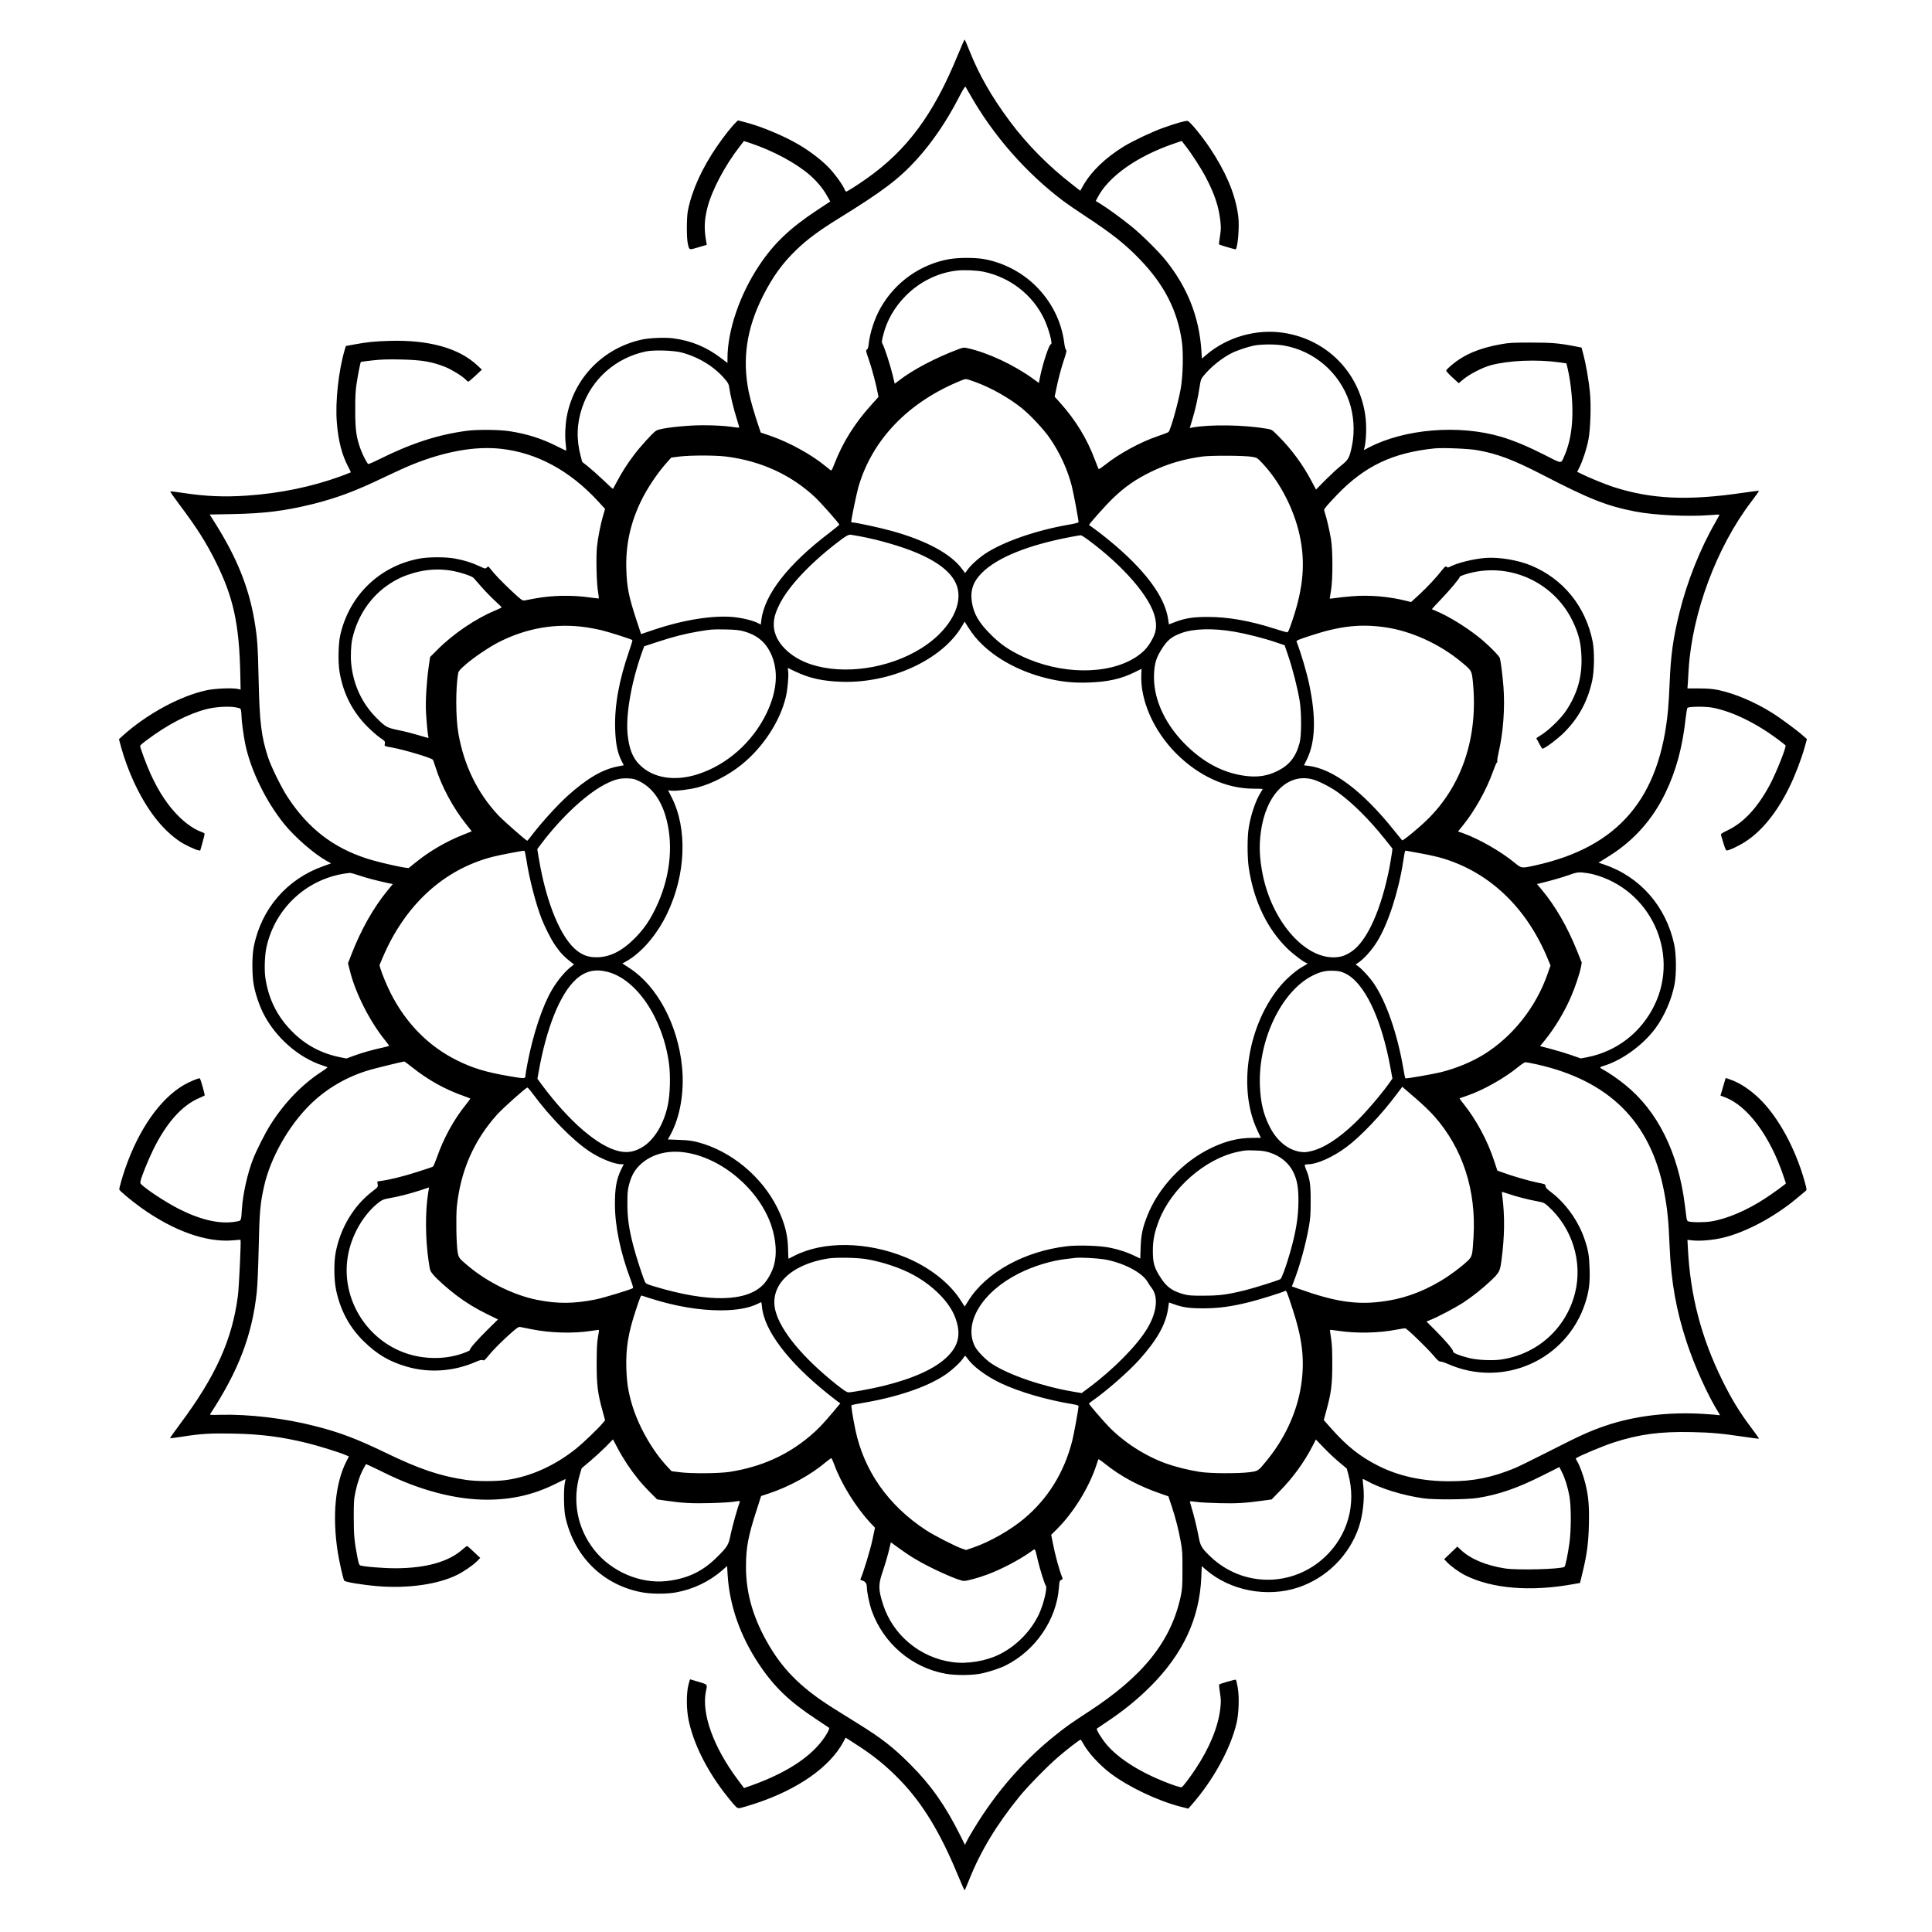 <?xml version="1.0" encoding="UTF-8" standalone="yes"?>
<svg version="1.0" xmlns="http://www.w3.org/2000/svg" width="100mm" height="100mm" viewBox="0 0 2592 2592" preserveAspectRatio="xMidYMid meet">
  <g transform="translate(0,2592) scale(0.1,-0.1)" fill="#000000" stroke="none">
    <path d="M12850 25182 c-325 -795 -679 -1275 -1225 -1659 -126 -89 -259 -173
-272 -173 -6 0 -17 15 -24 33 -28 66 -136 214 -219 298 -97 98 -241 208 -382
292 -199 119 -503 247 -720 304 l-107 28 -31 -30 c-50 -47 -170 -199 -252
-320 -201 -293 -336 -591 -389 -860 -18 -89 -19 -370 -1 -445 20 -88 14 -86
141 -48 l113 33 -6 35 c-32 179 -28 296 15 465 60 233 231 558 431 817 l59 76
97 -32 c301 -102 603 -265 787 -425 93 -81 175 -179 229 -275 l45 -79 -177
-117 c-365 -241 -579 -445 -776 -740 -262 -393 -426 -874 -426 -1250 l0 -60
-84 64 c-199 151 -398 234 -644 267 -105 14 -317 6 -417 -16 -519 -112 -911
-511 -1010 -1028 -21 -112 -28 -263 -16 -366 6 -52 9 -96 8 -97 -1 -2 -63 28
-137 65 -201 100 -395 161 -625 196 -133 21 -426 24 -565 6 -385 -49 -756
-169 -1183 -383 -76 -38 -142 -66 -147 -63 -17 11 -78 129 -104 203 -57 161
-70 256 -70 517 -1 184 4 268 18 358 19 125 51 285 57 291 2 2 73 12 157 21
118 13 205 16 380 12 283 -6 418 -29 600 -102 86 -35 229 -124 271 -169 14
-14 29 -26 35 -26 6 1 49 37 96 81 l85 80 -60 56 c-246 232 -650 345 -1175
330 -210 -6 -301 -16 -477 -48 l-113 -21 -15 -50 c-83 -280 -129 -700 -106
-975 19 -245 67 -431 150 -590 22 -42 39 -78 37 -80 -2 -2 -66 -27 -142 -55
-384 -139 -808 -227 -1252 -257 -299 -21 -554 -10 -850 35 -95 15 -175 24
-178 21 -3 -3 56 -87 131 -187 227 -303 348 -494 476 -750 240 -481 318 -836
333 -1518 l4 -203 -36 8 c-74 16 -302 7 -412 -16 -357 -74 -811 -320 -1135
-613 l-49 -45 28 -104 c36 -135 104 -322 167 -458 173 -377 378 -645 621 -810
59 -40 203 -109 243 -117 l31 -6 32 113 c18 61 30 115 25 119 -4 4 -28 15 -53
24 -86 33 -181 98 -275 187 -155 149 -282 338 -398 593 -55 123 -137 345 -137
370 1 6 38 39 83 72 283 213 557 355 806 420 119 31 299 42 393 24 62 -11 66
-14 72 -42 3 -17 6 -50 6 -74 0 -61 27 -261 51 -379 72 -347 276 -766 522
-1070 143 -176 398 -398 563 -491 l66 -37 -103 -37 c-489 -172 -835 -573 -935
-1085 -24 -123 -24 -375 0 -505 21 -120 73 -274 127 -382 162 -324 474 -598
799 -703 30 -10 59 -20 63 -22 5 -3 -31 -31 -80 -62 -263 -171 -504 -422 -688
-716 -71 -114 -182 -333 -230 -455 -75 -191 -137 -471 -150 -675 -10 -160 -6
-151 -79 -164 -210 -37 -462 18 -754 164 -147 74 -360 208 -475 300 -54 43
-58 48 -52 78 14 66 100 277 170 422 180 366 393 603 630 699 30 13 58 26 61
29 6 6 -53 216 -65 229 -9 10 -141 -45 -219 -91 -317 -187 -601 -594 -782
-1118 -38 -108 -80 -258 -80 -281 0 -15 163 -151 292 -244 441 -315 882 -471
1238 -438 52 5 95 8 97 7 9 -10 -20 -639 -36 -757 -77 -586 -298 -1074 -774
-1713 -77 -103 -138 -190 -135 -192 2 -3 74 7 159 20 247 40 387 48 683 42
376 -7 654 -43 1000 -128 156 -39 428 -123 513 -160 l44 -19 -36 -70 c-147
-293 -188 -724 -115 -1206 20 -128 74 -369 88 -390 13 -19 236 -56 447 -74
406 -34 814 24 1069 152 91 45 215 131 265 182 l44 45 -83 78 c-45 43 -87 80
-91 81 -5 2 -32 -17 -61 -43 -187 -168 -492 -254 -902 -255 -172 0 -444 23
-477 40 -10 6 -21 40 -32 97 -43 222 -51 307 -51 543 0 216 2 245 25 355 28
126 63 226 111 312 l29 51 72 -33 c40 -18 117 -56 172 -83 476 -236 956 -362
1378 -362 335 0 626 67 915 210 75 38 138 67 139 67 1 -1 -3 -25 -9 -52 -18
-83 -14 -358 6 -450 115 -533 499 -915 1020 -1016 125 -25 333 -26 458 -4 233
41 453 145 628 298 l65 57 7 -117 c25 -411 167 -818 419 -1198 205 -307 410
-504 774 -743 88 -58 164 -109 169 -113 5 -4 -6 -34 -24 -66 -159 -282 -504
-522 -1011 -704 l-107 -38 -82 110 c-329 440 -491 890 -429 1190 20 95 26 87
-96 125 -60 18 -113 34 -116 34 -3 0 -14 -37 -25 -82 -27 -120 -25 -328 5
-468 64 -303 228 -640 466 -955 46 -60 107 -136 136 -169 51 -56 54 -58 92
-52 22 4 112 31 201 60 572 189 999 489 1181 827 l30 57 121 -78 c252 -160
426 -302 614 -497 297 -308 534 -698 765 -1256 49 -119 93 -217 96 -217 3 0
32 66 64 147 150 377 371 742 674 1113 109 134 374 405 514 525 115 100 290
235 304 235 4 0 19 -21 33 -47 64 -122 222 -294 372 -407 242 -181 626 -364
935 -444 l105 -27 44 50 c288 326 526 759 605 1102 30 130 37 354 14 477 -9
53 -20 98 -25 101 -8 5 -210 -53 -223 -64 -4 -4 1 -54 10 -110 14 -89 15 -118
5 -211 -28 -246 -143 -528 -334 -815 -82 -123 -168 -236 -184 -242 -16 -6
-116 26 -255 83 -328 132 -608 315 -755 492 -69 83 -140 200 -128 211 5 4 59
41 119 81 231 152 430 314 605 490 435 437 654 911 677 1462 l6 147 56 -49
c326 -281 820 -376 1236 -238 381 127 686 429 815 808 55 164 79 379 61 544
-6 54 -10 101 -8 103 2 2 25 -8 50 -22 188 -106 485 -197 767 -237 147 -20
575 -17 720 5 287 45 536 131 878 303 l223 112 33 -66 c44 -87 79 -202 102
-327 24 -134 24 -450 0 -624 -23 -164 -54 -313 -67 -322 -52 -32 -632 -47
-799 -21 -256 41 -460 126 -590 248 l-48 45 -89 -85 -88 -84 45 -47 c51 -52
160 -130 237 -169 358 -180 880 -223 1450 -119 l91 16 35 146 c57 232 79 398
84 638 6 245 -6 384 -47 548 -29 116 -77 247 -112 303 -11 18 -19 35 -17 36
30 27 364 167 509 214 349 112 621 148 1050 139 263 -6 390 -17 713 -65 103
-16 187 -26 187 -22 0 3 -53 76 -117 162 -145 192 -256 375 -378 623 -282 574
-427 1130 -460 1766 l-6 115 78 -8 c101 -10 271 6 400 37 309 74 697 282 996
534 49 42 99 83 110 92 19 16 19 17 -12 130 -125 447 -357 870 -612 1115 -127
121 -262 209 -391 253 l-56 19 -21 -71 c-12 -40 -28 -93 -35 -119 l-14 -46 60
-23 c301 -112 604 -518 784 -1053 19 -55 34 -101 34 -102 0 -7 -178 -137 -280
-203 -241 -158 -510 -273 -719 -307 -94 -16 -273 -15 -313 1 -11 4 -19 22 -22
48 -3 23 -13 101 -22 172 -87 701 -367 1263 -803 1613 -102 82 -211 157 -293
202 -55 30 -56 30 22 55 242 78 511 275 675 493 123 165 224 396 262 602 25
141 23 393 -5 526 -109 512 -456 910 -937 1074 l-80 27 33 19 c19 11 79 49
135 85 318 205 559 479 727 824 145 298 231 612 275 1009 8 71 19 134 24 139
19 19 240 21 336 3 263 -50 583 -205 877 -425 54 -40 100 -76 103 -81 13 -21
-121 -358 -206 -520 -165 -311 -353 -515 -570 -619 -90 -44 -95 -48 -88 -71 4
-14 20 -64 34 -112 18 -60 31 -88 41 -88 33 0 170 65 255 121 220 144 421 394
583 724 77 155 162 377 206 534 l32 115 -48 43 c-87 77 -307 240 -425 313
-229 143 -493 255 -713 302 -77 16 -138 21 -259 22 l-158 0 6 83 c3 46 7 122
10 171 47 759 377 1644 841 2252 59 77 105 143 102 145 -2 3 -94 -9 -204 -25
-746 -110 -1235 -88 -1749 77 -108 35 -340 130 -436 179 l-49 24 29 58 c46 92
99 255 122 376 27 140 37 459 20 630 -15 157 -55 386 -87 506 l-26 97 -87 17
c-217 42 -312 50 -591 50 -243 0 -290 -2 -402 -22 -293 -52 -494 -138 -665
-281 -37 -31 -69 -63 -71 -72 -1 -8 36 -49 83 -92 l85 -78 68 56 c79 66 253
155 362 185 241 65 621 81 925 38 l90 -13 16 -65 c9 -36 24 -115 33 -175 61
-419 34 -757 -80 -1010 -44 -99 -22 -100 -264 23 -229 116 -410 191 -580 242
-565 167 -1297 107 -1778 -145 l-64 -34 6 25 c28 109 33 314 11 454 -87 574
-521 1008 -1095 1095 -362 55 -752 -55 -1032 -292 l-63 -54 -7 108 c-30 450
-185 844 -476 1208 -90 113 -317 339 -452 449 -130 107 -335 256 -432 315
l-57 34 21 41 c145 286 530 559 1027 729 l105 36 48 -62 c85 -108 214 -308
276 -427 117 -223 172 -389 194 -581 10 -92 9 -121 -5 -209 -9 -57 -15 -106
-12 -109 9 -8 219 -70 224 -66 16 17 34 133 38 252 4 107 1 166 -12 244 -45
273 -165 550 -370 859 -110 165 -273 364 -303 368 -28 4 -169 -36 -332 -95
-146 -52 -410 -178 -527 -250 -246 -153 -432 -332 -538 -518 l-42 -74 -104 81
c-327 254 -606 536 -842 852 -244 328 -414 625 -542 949 -32 81 -61 147 -64
147 -3 0 -44 -94 -91 -208z m162 -527 c312 -552 752 -1054 1255 -1433 45 -34
176 -124 290 -199 354 -232 539 -378 735 -582 327 -339 503 -682 564 -1101 22
-155 15 -463 -15 -633 -36 -201 -136 -555 -164 -583 -7 -6 -70 -31 -142 -55
-235 -79 -527 -238 -719 -393 -39 -31 -73 -53 -76 -49 -4 5 -26 60 -50 123
-106 284 -258 533 -472 772 l-69 76 36 169 c20 92 58 232 84 309 38 114 44
144 33 150 -8 5 -17 42 -23 86 -36 293 -170 561 -386 774 -186 184 -439 314
-697 359 -117 20 -336 20 -457 -1 -384 -66 -725 -305 -922 -649 -81 -141 -146
-336 -163 -493 -5 -45 -12 -65 -24 -72 -16 -9 -14 -19 27 -137 40 -115 98
-332 120 -453 l9 -45 -99 -110 c-224 -249 -379 -498 -492 -787 -33 -85 -40
-96 -54 -85 -9 6 -43 34 -76 61 -182 149 -477 311 -721 396 l-138 47 -23 69
c-62 181 -115 366 -138 477 -89 441 -28 851 189 1282 134 265 261 441 453 626
143 138 305 258 569 421 585 361 803 526 1042 788 209 230 405 518 567 834 51
99 83 151 88 143 4 -6 31 -52 59 -102z m181 -2380 c360 -75 665 -313 817 -638
61 -129 117 -341 89 -335 -22 5 -110 -262 -145 -436 l-16 -84 -72 52 c-260
190 -613 355 -890 416 -44 10 -56 8 -120 -16 -306 -115 -608 -274 -794 -418
l-58 -44 -28 116 c-33 136 -110 373 -134 414 -15 26 -15 33 6 117 48 199 154
384 307 536 183 184 425 304 675 334 95 12 269 5 363 -14z m4028 -990 c409
-71 747 -361 881 -755 61 -181 75 -396 38 -581 -35 -173 -48 -196 -147 -275
-48 -38 -143 -126 -212 -195 l-125 -127 -59 111 c-114 217 -268 428 -438 598
-94 95 -96 96 -160 107 -307 53 -762 60 -1005 16 l-32 -6 33 109 c41 133 79
305 99 442 14 94 19 107 53 149 98 120 245 238 378 305 77 38 221 86 305 102
101 18 288 18 391 0z m-8078 -94 c231 -61 441 -190 582 -357 44 -51 53 -69 59
-115 12 -93 56 -276 97 -406 22 -69 38 -127 36 -129 -2 -3 -33 0 -68 5 -140
23 -398 32 -578 21 -237 -14 -433 -43 -471 -70 -50 -35 -209 -210 -295 -325
-92 -122 -157 -223 -230 -360 -27 -49 -50 -92 -51 -94 -2 -2 -59 49 -126 114
-68 65 -160 147 -205 183 l-82 65 -20 76 c-60 226 -54 435 19 653 129 384 453
669 856 753 104 22 374 14 477 -14z m3947 -398 c212 -78 449 -212 621 -351
116 -94 296 -287 375 -403 134 -195 236 -418 293 -639 24 -96 91 -451 91 -486
0 -6 -59 -21 -131 -33 -434 -75 -869 -225 -1116 -386 -93 -61 -204 -162 -248
-226 l-27 -38 -42 57 c-151 204 -484 383 -951 511 -151 42 -472 111 -513 111
-12 0 -22 3 -22 7 0 35 70 374 95 464 185 643 675 1151 1390 1438 56 22 53 22
185 -26z m-6372 -894 c484 -52 930 -294 1310 -709 l90 -98 -25 -83 c-37 -127
-70 -295 -84 -426 -14 -141 -6 -490 15 -608 7 -44 12 -82 10 -84 -1 -2 -51 4
-111 12 -246 36 -512 31 -750 -13 -59 -12 -121 -23 -138 -26 -27 -4 -43 8
-172 128 -135 127 -226 222 -285 298 -26 34 -27 34 -47 16 -20 -19 -23 -18
-108 22 -101 46 -190 74 -318 98 -119 23 -348 23 -471 1 -538 -97 -950 -494
-1070 -1032 -25 -113 -30 -363 -9 -486 48 -293 176 -542 380 -744 55 -55 130
-120 167 -145 62 -42 66 -47 61 -77 -6 -35 -13 -32 102 -53 169 -32 524 -138
542 -163 5 -6 19 -46 32 -87 82 -267 239 -560 422 -787 l68 -86 -122 -49
c-227 -91 -443 -217 -626 -365 -46 -37 -90 -72 -96 -77 -17 -13 -402 73 -565
126 -450 146 -780 400 -1054 813 -87 130 -226 412 -270 545 -90 276 -114 471
-126 1035 -10 455 -18 573 -56 795 -76 453 -239 855 -534 1321 l-67 106 311 6
c421 8 697 42 1066 133 330 82 583 177 960 359 140 67 318 148 395 178 434
173 833 243 1173 206z m13097 -18 c273 -48 485 -128 875 -329 644 -333 865
-420 1255 -496 247 -48 710 -70 990 -47 71 5 131 9 133 7 2 -2 -22 -48 -53
-102 -206 -356 -381 -797 -485 -1219 -83 -338 -115 -564 -130 -940 -5 -132
-15 -292 -21 -355 -110 -1191 -666 -1844 -1780 -2090 -190 -42 -183 -43 -287
42 -176 144 -465 310 -674 386 l-77 27 65 80 c157 193 319 482 404 724 24 67
47 121 53 121 5 0 7 9 4 19 -2 10 6 63 19 118 61 261 86 594 65 873 -11 143
-34 332 -48 389 -8 32 -166 190 -288 286 -169 135 -409 282 -565 346 -30 12
-57 24 -59 25 -2 2 51 61 119 131 125 130 257 288 253 303 -1 5 26 18 60 29
588 194 1232 -98 1479 -672 65 -148 89 -259 95 -427 10 -271 -54 -496 -206
-725 -63 -96 -219 -250 -318 -315 l-82 -54 36 -66 c19 -36 39 -69 43 -73 14
-16 196 118 296 217 195 196 317 422 376 699 28 136 31 389 5 521 -94 470
-395 841 -829 1020 -173 72 -424 113 -603 101 -161 -12 -380 -65 -483 -119
-19 -10 -33 -12 -37 -6 -12 19 -31 10 -62 -31 -76 -99 -206 -239 -310 -334
l-111 -102 -74 18 c-228 56 -480 78 -711 60 -89 -7 -195 -18 -234 -25 -40 -7
-73 -9 -73 -4 0 4 8 52 17 106 25 142 25 536 0 687 -20 119 -60 292 -83 357
-14 41 -14 41 23 87 21 25 85 95 143 155 372 385 742 561 1305 620 108 11 454
-3 570 -23z m-10075 -86 c466 -58 877 -246 1198 -549 83 -79 322 -349 322
-365 0 -5 -60 -53 -132 -109 -555 -421 -874 -830 -914 -1174 l-7 -57 -38 19
c-69 36 -211 70 -335 82 -276 25 -676 -40 -1076 -176 l-157 -53 -60 181 c-105
319 -130 442 -138 681 -11 322 50 613 191 910 87 183 228 393 364 543 l48 53
110 14 c155 18 472 18 624 0z m7060 -4 c63 -11 67 -13 136 -86 231 -244 420
-606 498 -956 82 -368 54 -709 -94 -1149 -48 -142 -58 -165 -75 -163 -11 1
-92 25 -180 53 -324 103 -613 153 -880 153 -195 0 -301 -16 -437 -67 l-86 -33
-11 74 c-45 304 -317 665 -791 1054 -90 74 -195 154 -269 205 -8 6 222 264
315 354 165 160 312 261 526 365 211 102 428 166 678 200 122 16 564 14 670
-4z m-5265 -1066 c243 -44 564 -137 764 -222 325 -138 508 -298 550 -483 59
-255 -137 -576 -485 -795 -436 -275 -1042 -364 -1484 -218 -285 94 -484 297
-498 505 -6 94 14 175 73 294 116 237 395 538 760 821 135 105 170 125 205
118 14 -2 66 -12 115 -20z m3069 -52 c473 -351 827 -762 891 -1033 30 -131 16
-212 -57 -333 -51 -86 -110 -145 -200 -204 -374 -242 -1010 -235 -1534 16
-176 85 -282 159 -410 286 -163 162 -233 283 -256 444 -22 152 19 270 136 386
207 206 618 372 1186 480 69 13 131 24 139 24 7 1 55 -29 105 -66z m-8556
-408 c120 -20 279 -71 306 -99 11 -12 61 -68 109 -124 49 -56 129 -138 178
-183 49 -45 89 -84 89 -88 0 -3 -38 -21 -83 -40 -264 -109 -570 -316 -784
-533 l-93 -93 -20 -140 c-27 -190 -43 -455 -35 -595 7 -134 23 -307 32 -334 4
-15 1 -18 -13 -14 -220 64 -287 82 -393 103 -149 31 -171 43 -291 164 -196
196 -312 449 -339 734 -9 95 -2 249 15 324 70 313 250 578 507 744 103 66 194
107 323 144 163 46 328 56 492 30z m7038 -895 c208 -248 551 -447 939 -545
202 -51 366 -69 580 -62 261 9 439 49 625 142 l85 42 -3 -76 c-16 -345 164
-753 464 -1056 304 -306 674 -475 1039 -476 69 0 125 -2 125 -4 0 -3 -13 -26
-30 -53 -66 -108 -128 -291 -156 -462 -22 -129 -21 -400 0 -545 67 -444 250
-824 524 -1087 81 -78 229 -188 253 -188 22 0 4 -17 -44 -43 -81 -42 -210
-150 -291 -243 -452 -517 -598 -1390 -327 -1959 l47 -100 -115 -1 c-190 -1
-355 -42 -548 -134 -381 -181 -714 -534 -863 -917 -62 -159 -81 -248 -87 -418
l-5 -150 -75 36 c-94 46 -200 82 -328 109 -128 28 -423 38 -576 21 -576 -67
-1092 -352 -1330 -736 l-46 -74 -62 95 c-149 228 -417 435 -728 564 -519 214
-1107 223 -1498 21 -38 -20 -72 -37 -75 -38 -3 -2 -6 52 -7 120 -2 195 -45
363 -144 562 -209 422 -623 764 -1064 880 -79 21 -133 28 -253 32 l-152 6 34
61 c131 239 190 580 156 917 -57 562 -331 1077 -702 1319 l-98 64 53 29 c207
118 409 354 546 637 253 524 277 1142 61 1565 l-47 92 48 -5 c65 -6 234 15
345 43 190 48 417 165 589 303 292 234 523 588 599 916 22 92 38 273 31 333
l-6 52 103 -49 c190 -90 366 -129 623 -137 657 -21 1342 295 1607 740 l40 67
45 -72 c25 -40 69 -102 99 -138z m-5221 134 c55 -8 145 -25 200 -38 117 -29
412 -123 419 -134 3 -5 -17 -71 -44 -148 -136 -393 -197 -732 -187 -1044 6
-197 30 -316 85 -427 l31 -60 -87 -17 c-204 -40 -416 -166 -672 -398 -143
-130 -348 -357 -484 -535 -26 -35 -50 -63 -52 -63 -14 0 -322 271 -386 339
-283 301 -465 675 -539 1106 -36 207 -37 610 -2 803 4 26 25 51 97 114 106 93
315 235 442 300 376 193 776 261 1179 202z m10720 0 c352 -51 732 -225 1025
-469 135 -113 135 -112 150 -261 75 -741 -145 -1400 -621 -1860 -124 -119
-319 -278 -328 -268 -5 5 -54 65 -109 134 -422 528 -820 827 -1153 866 l-55 6
38 77 c116 234 127 564 32 1012 -35 166 -108 412 -169 571 -6 14 24 27 194 82
390 128 665 158 996 110z m-8613 -52 c177 -48 292 -139 366 -292 111 -230 91
-510 -57 -815 -188 -386 -532 -689 -922 -813 -309 -99 -601 -51 -778 128 -95
94 -143 220 -162 417 -24 266 54 702 197 1100 l26 72 182 60 c203 67 374 111
551 140 167 28 180 29 360 26 123 -2 178 -8 237 -23z m6583 -6 c171 -30 398
-87 565 -144 l115 -39 51 -151 c58 -171 124 -433 151 -597 25 -156 25 -462 -1
-560 -49 -188 -137 -300 -298 -379 -130 -64 -254 -85 -409 -68 -314 35 -596
185 -854 453 -266 278 -408 611 -392 922 7 134 27 204 89 307 82 136 138 185
273 235 162 62 428 69 710 21z m-7971 -2011 c172 -86 297 -265 360 -517 93
-366 40 -792 -145 -1177 -79 -165 -152 -272 -262 -388 -182 -189 -352 -277
-537 -276 -101 0 -172 24 -252 83 -219 163 -418 639 -518 1237 l-22 131 63 84
c281 368 624 682 881 803 108 51 170 65 268 62 76 -3 93 -7 164 -42z m9021 30
c84 -21 244 -103 347 -177 197 -143 417 -362 626 -623 l103 -130 -6 -55 c-4
-30 -18 -113 -31 -185 -111 -575 -302 -1002 -514 -1143 -84 -56 -149 -76 -245
-76 -400 2 -820 497 -944 1109 -43 214 -51 381 -26 568 65 500 354 797 690
712z m-10543 -1078 c37 -250 129 -604 208 -803 43 -108 123 -265 172 -337 78
-115 130 -169 257 -264 3 -2 -6 -11 -20 -20 -86 -60 -197 -190 -277 -328 -126
-215 -252 -596 -326 -985 -14 -74 -26 -144 -26 -155 -1 -49 -5 -50 -206 -15
-322 54 -503 109 -719 217 -378 189 -680 496 -884 899 -54 108 -112 248 -136
326 l-14 49 45 107 c302 706 820 1179 1474 1347 107 27 407 84 425 81 5 -2 17
-55 27 -119z m12008 82 c96 -17 225 -46 286 -65 631 -190 1126 -663 1409
-1348 l37 -89 -37 -106 c-155 -450 -468 -846 -858 -1088 -164 -101 -369 -186
-576 -238 -111 -27 -470 -90 -477 -82 -3 2 -14 57 -25 121 -80 470 -226 894
-393 1145 -58 88 -181 220 -231 249 -19 11 -19 13 -2 23 85 51 198 174 277
304 144 235 283 664 345 1065 24 157 22 151 48 145 12 -2 101 -19 197 -36z
m2305 -279 c761 -199 1160 -1044 826 -1746 -178 -374 -511 -632 -912 -709
l-82 -15 -131 46 c-72 25 -195 62 -272 82 l-142 37 65 80 c135 167 265 384
351 585 56 130 115 306 132 395 l11 60 -62 155 c-129 323 -293 607 -481 831
l-58 69 28 6 c143 34 306 80 397 113 98 35 118 39 180 36 39 -3 106 -14 150
-25z m-16561 -14 c103 -35 233 -69 379 -101 l77 -16 -70 -85 c-188 -228 -357
-527 -487 -863 l-44 -114 26 -104 c75 -300 264 -672 469 -927 31 -38 56 -72
56 -76 0 -4 -37 -14 -82 -24 -127 -26 -292 -73 -396 -112 l-94 -35 -81 16
c-255 51 -467 164 -647 345 -202 203 -320 440 -361 729 -14 102 -7 297 15 399
118 545 572 949 1124 1001 7 0 59 -14 116 -33z m3326 -1292 c396 -93 755 -624
836 -1238 21 -161 14 -409 -16 -551 -53 -252 -177 -459 -332 -559 -108 -68
-206 -87 -322 -61 -279 62 -666 394 -1029 881 l-67 91 15 84 c104 594 288
1054 501 1248 121 111 251 144 414 105z m9904 -22 c259 -121 488 -597 611
-1270 l26 -142 -44 -63 c-116 -162 -323 -402 -458 -532 -225 -215 -425 -343
-598 -381 -64 -15 -87 -15 -144 -6 -162 28 -307 148 -401 332 -85 165 -125
332 -133 556 -24 615 292 1270 711 1477 105 52 173 67 278 63 71 -3 98 -9 152
-34z m-12516 -1260 c214 -171 451 -303 702 -389 44 -16 80 -30 80 -33 0 -3
-25 -36 -56 -75 -167 -207 -302 -453 -395 -720 -21 -60 -44 -113 -51 -117 -7
-5 -104 -37 -214 -72 -183 -59 -362 -103 -485 -120 l-47 -7 5 -37 c5 -37 3
-39 -71 -96 -250 -191 -428 -488 -492 -816 -26 -137 -24 -370 5 -507 58 -275
179 -500 371 -688 177 -174 342 -272 576 -340 298 -87 625 -66 920 61 63 28
87 33 101 26 16 -9 26 -2 68 50 65 81 187 204 309 312 82 72 104 87 125 83 14
-2 82 -16 151 -30 248 -51 562 -60 804 -22 55 8 101 14 102 12 2 -1 -4 -45
-14 -97 -13 -73 -16 -156 -17 -355 0 -290 13 -396 80 -638 l33 -122 -38 -45
c-56 -67 -254 -257 -342 -328 -284 -230 -609 -379 -936 -427 -141 -21 -404
-21 -547 0 -353 52 -627 144 -1095 371 -375 181 -610 270 -936 352 -405 104
-880 160 -1265 151 -146 -4 -148 -4 -135 16 378 578 560 1057 621 1632 9 86
20 324 25 568 11 504 20 613 72 845 83 378 325 809 613 1095 221 219 499 382
807 471 74 22 426 108 461 113 5 0 52 -34 105 -77z m15087 39 c973 -218 1528
-769 1709 -1699 45 -232 62 -393 76 -750 20 -472 89 -856 229 -1280 106 -322
288 -724 428 -945 21 -34 22 -38 6 -33 -10 3 -106 10 -213 17 -469 28 -924
-27 -1310 -159 -206 -70 -339 -130 -735 -332 -214 -109 -430 -215 -480 -236
-309 -127 -557 -178 -880 -177 -364 0 -676 68 -953 207 -245 123 -425 266
-638 508 l-94 106 34 125 c66 240 80 352 80 627 0 182 -4 272 -17 349 -9 57
-15 106 -13 108 2 3 53 -3 113 -12 239 -36 542 -30 778 16 55 10 108 19 117
19 21 0 293 -263 385 -372 48 -57 72 -78 85 -75 10 3 57 -12 105 -33 743 -327
1596 55 1842 823 50 157 64 266 57 457 -5 175 -18 248 -66 391 -83 248 -256
490 -460 642 -49 37 -64 55 -65 74 0 25 -5 27 -117 49 -113 23 -335 88 -466
136 l-63 23 -50 150 c-84 254 -235 534 -398 738 -34 43 -61 80 -59 81 2 2 46
17 98 35 213 72 502 234 685 384 44 36 89 66 100 66 11 0 79 -12 150 -28z
m-1607 -470 c79 -68 184 -169 233 -225 382 -430 566 -994 528 -1620 -15 -254
-17 -264 -84 -327 -89 -84 -239 -195 -365 -269 -258 -153 -517 -242 -800 -275
-336 -40 -616 4 -1076 167 l-112 39 28 72 c81 212 159 495 201 734 19 106 23
164 23 338 1 224 -12 309 -63 428 -12 27 -19 53 -15 58 3 5 22 9 43 9 121 0
334 96 518 233 190 142 461 427 666 700 l81 107 25 -23 c14 -13 90 -79 169
-146z m-11858 72 c233 -315 533 -620 756 -769 145 -97 337 -174 431 -174 l31
0 -33 -67 c-63 -129 -86 -251 -85 -468 0 -295 73 -648 210 -1012 22 -58 37
-110 33 -114 -19 -17 -390 -130 -503 -153 -291 -58 -510 -60 -785 -5 -310 62
-662 235 -920 451 -126 105 -132 113 -145 188 -18 101 -24 480 -11 611 50 479
226 884 537 1232 77 87 389 365 409 366 6 1 40 -38 75 -86z m9875 -783 c153
-47 270 -144 330 -273 48 -103 65 -199 65 -374 0 -221 -33 -422 -115 -707 -52
-180 -109 -336 -127 -347 -27 -17 -348 -118 -468 -148 -248 -61 -348 -74 -560
-74 -169 -1 -205 2 -272 20 -148 42 -221 93 -297 207 -97 147 -115 207 -114
386 1 138 23 243 82 395 166 430 617 826 1049 920 109 23 112 24 237 20 88 -2
138 -9 190 -25z m-7839 -1 c493 -68 1000 -497 1163 -984 62 -187 76 -380 36
-525 -23 -88 -82 -196 -140 -259 -221 -238 -732 -250 -1453 -34 -104 30 -125
40 -137 62 -26 51 -123 349 -158 486 -61 235 -80 376 -80 570 0 142 4 183 22
250 29 110 66 180 125 244 148 157 370 225 622 190z m-3442 -546 c-40 -246
-38 -615 6 -911 19 -130 20 -133 62 -183 54 -65 196 -191 313 -279 133 -100
253 -173 413 -252 l143 -70 -134 -132 c-137 -134 -250 -263 -242 -276 3 -5
-25 -20 -61 -34 -236 -95 -533 -100 -788 -15 -541 181 -881 738 -791 1296 46
286 209 570 418 732 47 35 66 43 143 56 126 22 269 59 409 104 66 21 120 39
121 40 0 1 -5 -34 -12 -76z m14487 -8 c105 -37 278 -81 388 -101 87 -16 98
-20 145 -62 329 -292 473 -753 366 -1173 -122 -476 -509 -821 -999 -890 -110
-15 -311 -6 -416 20 -128 31 -227 71 -220 88 7 19 -96 142 -245 291 l-112 112
54 22 c111 46 327 160 433 228 128 84 257 186 371 293 120 113 128 129 148
277 43 325 46 597 10 873 -4 26 -5 47 -2 47 2 0 38 -11 79 -25z m-8596 -880
c216 -38 452 -118 620 -210 264 -144 478 -360 556 -560 86 -220 56 -381 -99
-534 -161 -161 -455 -295 -862 -395 -156 -38 -415 -86 -465 -86 -24 0 -59 23
-161 103 -453 361 -750 720 -820 989 -87 336 198 621 701 703 114 18 403 13
530 -10z m3175 0 c254 -42 512 -175 586 -303 15 -26 39 -63 55 -82 92 -119 71
-325 -58 -541 -135 -228 -456 -553 -789 -800 l-92 -69 -119 20 c-410 70 -856
223 -1083 371 -89 58 -201 173 -233 240 -153 313 102 730 598 977 194 97 428
168 626 191 52 6 110 13 129 15 64 8 284 -4 380 -19z m2534 -675 c123 -376
157 -643 121 -950 -44 -376 -205 -747 -462 -1065 -125 -154 -121 -151 -243
-167 -154 -19 -527 -17 -665 5 -148 23 -328 68 -450 112 -284 102 -570 287
-776 501 -80 84 -259 292 -259 302 0 4 24 24 53 44 180 125 470 379 615 538
242 268 362 479 393 693 l12 83 62 -22 c121 -44 209 -57 395 -57 209 0 377 23
623 84 146 37 440 129 477 149 18 11 22 2 104 -250z m-8623 152 c330 -106 657
-162 945 -162 217 0 384 30 506 91 21 11 39 19 41 19 2 0 7 -29 10 -64 30
-315 350 -739 880 -1163 67 -54 133 -105 147 -114 l24 -16 -97 -117 c-140
-166 -209 -238 -317 -328 -304 -255 -652 -409 -1071 -475 -143 -22 -523 -25
-676 -4 l-103 13 -59 63 c-205 219 -391 551 -476 845 -49 170 -66 285 -72 475
-8 266 25 468 125 771 65 196 70 207 85 201 7 -2 55 -18 108 -35z m4258 -807
c71 -104 250 -238 443 -330 253 -120 616 -226 976 -285 48 -8 72 -16 72 -25 0
-35 -62 -375 -84 -462 -108 -427 -325 -778 -647 -1048 -182 -153 -458 -310
-681 -387 l-97 -33 -53 18 c-95 33 -371 174 -483 247 -506 330 -834 797 -949
1348 -35 169 -59 322 -52 330 4 3 67 16 140 28 465 78 859 210 1103 370 93 60
220 176 254 231 12 18 24 33 27 33 4 0 18 -16 31 -35z m-4565 -1419 c101 -150
192 -262 307 -377 l95 -95 115 -17 c214 -32 357 -40 599 -33 129 3 272 12 318
19 74 12 82 11 77 -2 -28 -72 -100 -330 -121 -431 -30 -150 -40 -167 -184
-310 -192 -193 -399 -291 -678 -322 -353 -39 -740 127 -968 416 -231 291 -301
665 -192 1025 l22 73 110 93 c61 51 156 138 211 193 l99 101 58 -110 c31 -61
91 -161 132 -223z m9556 24 l98 -82 21 -76 c109 -405 -8 -822 -311 -1108 -435
-411 -1103 -411 -1536 0 -120 114 -139 146 -162 274 -21 115 -64 290 -99 402
-11 35 -18 66 -16 68 2 2 41 -1 87 -8 46 -7 184 -14 308 -17 228 -6 353 2 582
34 l118 16 118 121 c171 175 316 375 427 588 l49 95 109 -113 c59 -62 152
-149 207 -194z m-6779 -25 c93 -258 290 -575 487 -787 l61 -64 -35 -165 c-28
-132 -122 -441 -158 -520 -5 -12 -1 -18 19 -23 44 -11 65 -41 65 -92 0 -63 35
-228 66 -316 158 -439 540 -764 994 -844 127 -22 336 -22 460 1 103 19 264 71
344 112 400 201 681 614 713 1046 6 81 8 90 30 100 16 7 22 16 17 26 -44 108
-99 310 -132 483 l-19 97 69 68 c226 222 439 566 538 869 12 38 24 72 27 76 2
4 39 -21 82 -56 215 -173 461 -306 761 -408 l95 -33 43 -129 c53 -158 94 -319
124 -485 20 -109 23 -159 22 -371 0 -214 -3 -258 -22 -350 -129 -610 -507
-1082 -1252 -1564 -213 -139 -298 -198 -432 -307 -373 -298 -701 -658 -975
-1069 -79 -118 -192 -306 -219 -363 l-18 -38 -64 128 c-200 401 -392 673 -667
949 -228 229 -384 351 -705 550 -80 50 -215 134 -300 187 -433 269 -679 505
-884 847 -216 361 -319 707 -318 1070 0 254 28 407 142 758 l61 191 97 32
c279 92 568 250 772 423 36 30 69 54 74 52 4 -1 21 -38 37 -81z m1084 -1269
c209 -126 588 -296 658 -296 44 0 196 42 314 86 194 73 425 194 583 306 64 46
52 60 95 -121 29 -122 91 -318 107 -338 19 -24 -24 -216 -78 -344 -99 -237
-304 -454 -542 -573 -184 -92 -434 -134 -638 -105 -432 60 -796 364 -927 774
-64 200 -65 269 -4 442 25 72 60 190 78 261 l31 130 107 -78 c58 -43 155 -108
216 -144z"/>
  </g>
</svg>